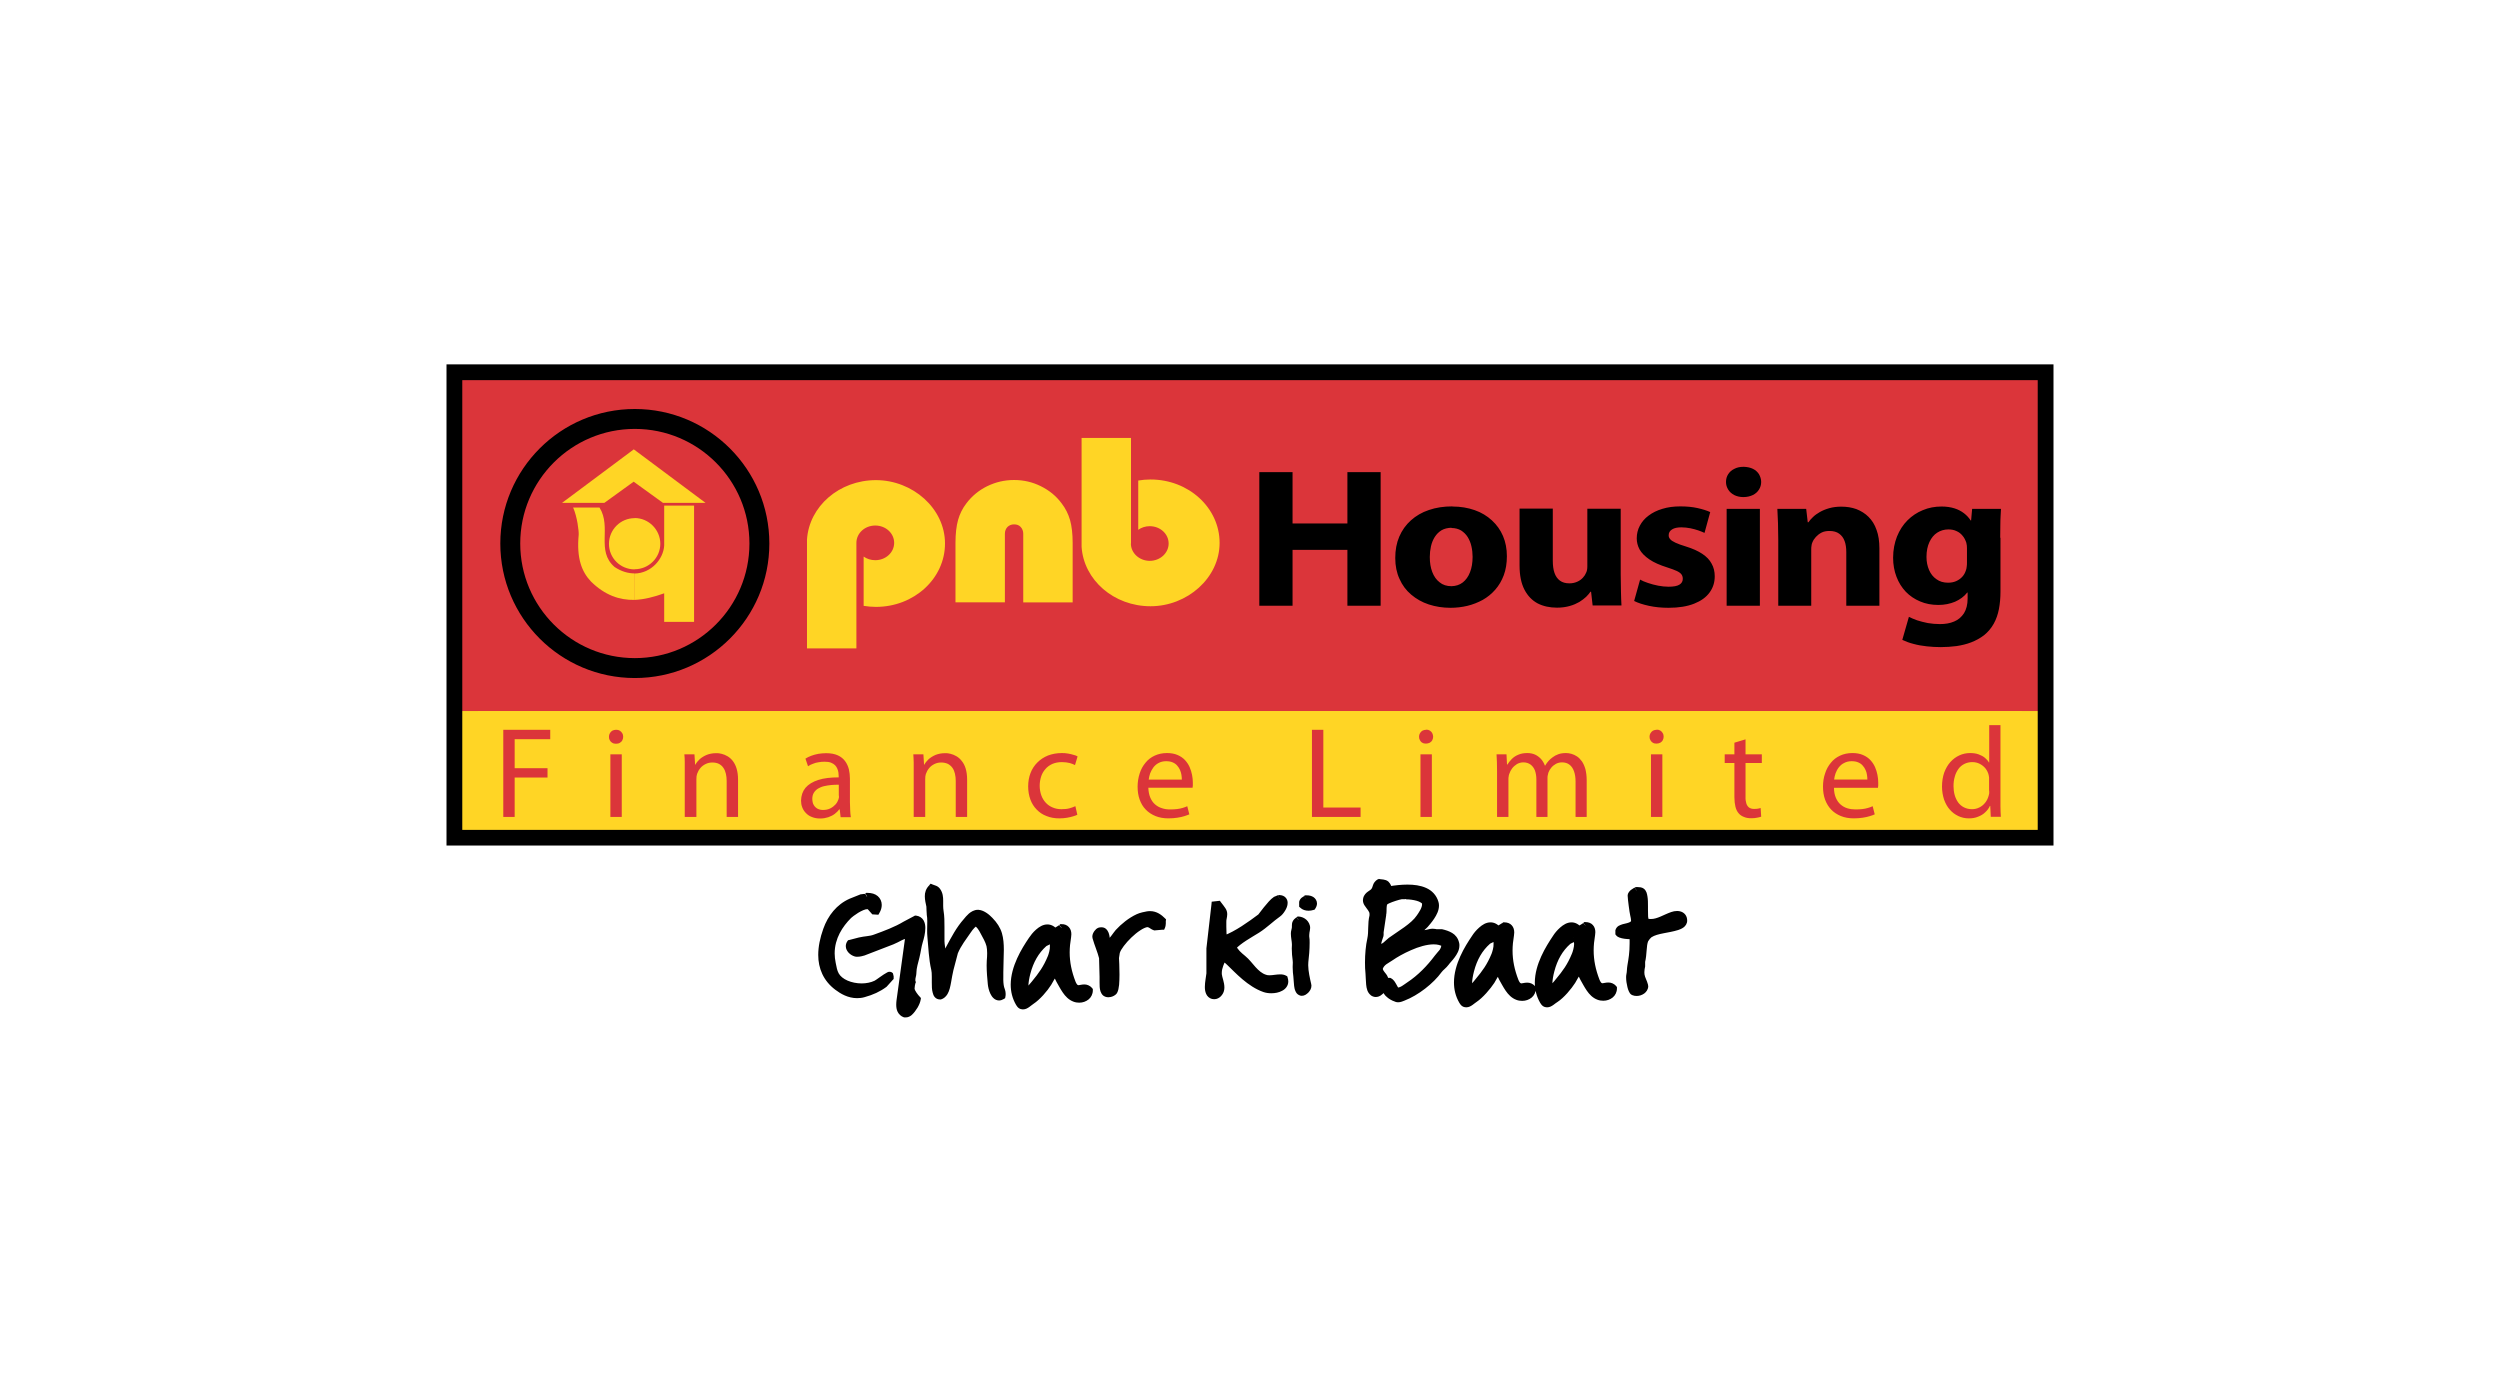 <?xml version="1.0" encoding="UTF-8"?><svg id="Layer_1" xmlns="http://www.w3.org/2000/svg" xmlns:xlink="http://www.w3.org/1999/xlink" viewBox="0 0 193.28 106.83"><defs><style>.cls-1,.cls-2{fill:#ffd525;}.cls-1,.cls-3{fill-rule:evenodd;}.cls-4{fill:none;}.cls-5{fill:#db353a;}</style><clipPath id="clippath"><polyline class="cls-4" points="479.46 159.35 479.46 164.03 483.17 164.03 483.17 159.35 479.46 159.35"/></clipPath><clipPath id="clippath-1"><polyline class="cls-4" points="479.46 163.37 479.46 163.21 479.52 163.06 479.74 163.11 480.03 162.61 480.47 162.4 479.68 159.72 479.74 159.66 479.89 159.57 480.1 159.57 480.61 160.71 481.07 159.82 481.07 159.43 481.31 159.35 481.5 159.35 481.64 159.39 481.79 159.66 481.71 159.95 481.81 160.21 482.14 160.59 481.95 160.85 482.22 161.56 482.55 161.49 482.9 161.87 482.95 162.55 482.78 163.04 482.78 163.11 483.07 163.11 483.19 163.27 483.15 163.41 482.78 163.79 482.37 163.75 482.35 163.99 482.14 164.03 482 163.89 481.81 164.03 481.6 163.99 481.52 163.75 481.44 163.99 481.15 163.99 481 163.79 480.59 163.95 480.36 163.75 480.01 163.75 479.62 163.58 479.46 163.37"/></clipPath></defs><path d="M106.63,68.2c.17,.04,.39,.02,.51,.13,.13,.12,.12,.34,.29,.42,1.26-.21,3.12-.32,3.5,1.02,.18,.62-.55,1.4-.79,1.68-.11,.13-.48,.35-.38,.61l.03,.06c.26,.05,.61-.04,.79-.09,.13-.03,.34,0,.42,.03h.38c.52,.13,.99,.29,1.12,.83,.15,.62-.54,1.19-.76,1.5-.16,.22-.4,.37-.56,.58-.58,.81-1.74,1.73-2.75,2.1-.12,.05-.34,.14-.48,.1-.27-.08-.77-.35-.83-.61,.02-.24,.05-.48,.07-.72h.16c.26,.13,.35,.58,.58,.76,.41-.01,.68-.28,.95-.45,.86-.55,1.61-1.33,2.21-2.13,.24-.33,.57-.5,.57-1.08-1.12-.72-3.37,.5-4.18,1.05-.34,.23-.73,.38-.88,.79-.12,.34,.3,.59,.38,.83,.05,.15-.01,.34,.04,.48-.07,.23-.54,.94-.95,.61-.34-.24-.25-.97-.31-1.49-.08-.76-.04-1.88,.13-2.63,.13-.6,.02-1.2,.16-1.78,.15-.62-.59-.84-.48-1.33,.08-.34,.42-.39,.6-.63,.21-.29,.08-.47,.42-.67h0Zm2.06,1.08c-.11,.05-.21,0-.35,.03-.32,.06-1.15,.32-1.3,.5-.19,.22-.07,.63-.15,.93-.07,.45-.14,.9-.2,1.34v.25c-.09,.3-.28,.64-.15,.98,.47,.03,.69-.34,.98-.56,.71-.52,1.75-1.09,2.23-1.81,.14-.21,.57-.82,.42-1.17-.14-.35-.99-.5-1.49-.5h0Zm-36.67-.68c.18,.07,.33,.09,.44,.23,.33,.44,.13,.99,.22,1.59,.14,.89,0,2.03,.11,2.73,.05,.31,.03,.67,.22,.83,.11-.22,.23-.45,.35-.67,.41-.78,.79-1.52,1.36-2.15,.19-.21,.5-.64,.9-.61,.35,.02,.69,.34,.91,.56,.33,.33,.55,.68,.67,1.06,.24,.77,.11,1.69,.11,2.94,0,.43-.02,.88,.07,1.21,.06,.22,.15,.36,.09,.63-.53,.34-.8-.5-.83-.93-.04-.5-.12-1.28-.07-1.77,.03-.41,.05-.9-.03-1.21-.1-.39-.3-.7-.47-1.02-.16-.3-.41-.71-.61-.69-.17-.02-.43,.31-.61,.56-.36,.53-.77,1.03-1.04,1.67-.12,.44-.23,.89-.35,1.33-.22,.8-.19,1.9-.78,2.06-.58,.04-.27-1.51-.42-2.08-.19-.81-.21-1.71-.29-2.51-.07-.7,.05-1.22-.06-1.75-.01-.19-.02-.39-.03-.58-.13-.6-.24-1.05,.13-1.43h0Zm54.47,.28c.14,0,.31,0,.37,.06,.41,.26,.07,2.01,.34,2.36,.76,.22,1.41-.29,2.04-.5,.36-.12,.76-.09,.86,.25,.12,.4-.25,.55-.48,.63-.71,.23-1.55,.23-2.13,.58-.11,.07-.3,.3-.35,.42-.19,.47-.11,1.12-.26,1.69v.32c-.04,.2-.09,.46-.04,.72,.06,.3,.21,.54,.28,.8,.09,.36-.46,.67-.86,.5-.19-.1-.35-1.01-.28-1.3,.06-.25,.05-.47,.09-.72,.09-.52,.18-1.01,.18-1.74,0-.2,.02-.44-.03-.6-.28,.03-.94,0-1.08-.19v-.16c.08-.39,1.02-.23,1.18-.69,.06-.15,0-.39-.04-.57-.05-.2-.21-1.43-.19-1.49,.08-.2,.25-.27,.42-.39h0Zm-27.56,.58c.72,.07,.2,.95-.1,1.17-.55,.39-1.03,.88-1.6,1.24-.65,.41-1.39,.8-1.91,1.34,.2,.4,.46,.62,.8,.91,.56,.47,.92,1.26,1.69,1.5,.49,.16,1.16-.14,1.5,.05,.26,.76-.9,.98-1.52,.77-1.61-.55-2.89-2.49-3.26-2.39-.13,.36-.39,.81-.32,1.3,.05,.37,.28,.83,.17,1.21-.05,.2-.29,.49-.6,.41-.57-.15-.28-1.18-.23-1.69v-1.92c.13-1.13,.26-2.27,.39-3.4l.26-.03c.42,.56,.48,.55,.38,1.08-.05,.23-.05,1.43,.04,1.59h.06c.99-.36,2-1.09,2.8-1.69,.05-.04,.77-1.08,1.15-1.33,.09-.04,.19-.08,.28-.12h0Zm2.05,.03c.42-.02,.74,.24,.49,.61-.29,.1-.59,.04-.76-.12l-.02-.2c.04-.16,.17-.21,.28-.29h0Zm-.59,1.62c.33,.03,.7,.32,.61,.73-.03,.14-.07,.36-.04,.58,.06,.43,0,1.4-.07,1.9-.07,.55,.11,1.31,.22,1.78,.07,.31-.36,.68-.56,.57-.29-.11-.26-.86-.31-1.26-.02-.14-.05-.49-.04-.72,0-.17,.03-.34,0-.51-.05-.3-.09-.85-.06-1.09,.04-.35-.13-.84-.04-1.15,.14-.48-.1-.53,.29-.83h0Zm-11.69-.37c.48-.09,.89,.2,1.12,.45-.02,.12,0,.33-.04,.44-.18,.01-.37,.03-.56,.04-.19-.06-.35-.29-.63-.25-.73,.11-2.12,1.5-2.32,2.18-.03,.16-.05,.31-.07,.47,0,.38,.13,2.18-.12,2.58-.05,.09-.21,.17-.32,.19-.7,.15-.51-.77-.56-1.3-.01-.49-.03-.98-.04-1.47-.14-.55-.38-1.06-.51-1.56-.05-.2,.17-.47,.29-.51,.1-.03,.23-.03,.31,.03,.12,.1,.18,.29,.2,.48,.02,.13-.03,.26,.05,.35l.19,.04c.16-.02,.57-.66,.7-.8,.4-.44,.97-.9,1.53-1.15,.19-.09,.58-.17,.77-.21h0Zm-17.87,.3c.72,.1,.46,1.14,.29,1.72-.12,.39-.16,.8-.26,1.21-.09,.34-.24,.86-.23,1.23,0,.2-.16,.5-.06,.73-.04,.13-.1,.4-.07,.56,.03,.24,.32,.58,.47,.74-.06,.37-.56,1.24-.95,1.15-.52-.21-.44-.79-.35-1.37,.22-1.58,.43-3.15,.65-4.73v-.02c-.5,0-.88,.32-1.3,.48-.75,.29-1.49,.57-2.23,.86-.17,.05-.46,.13-.63,.07-.3-.1-.64-.43-.41-.76,.24-.06,.49-.13,.73-.19,.42-.1,.78-.09,1.18-.23,.8-.29,1.64-.61,2.34-1.02,.28-.15,.55-.29,.83-.44h0Zm-3.81-1.68c.77-.02,1.06,.55,.72,1.14h-.19c-.11-.13-.21-.26-.32-.38-.43-.24-1.45,.53-1.64,.72-.83,.82-1.61,2.08-1.27,3.71,.07,.33,.1,.6,.26,.89,.47,.84,2.08,1.19,3.14,.67,.16-.08,.98-.73,1.05-.66,.03,.06,.02,.1,.02,.19-.15,.17-.3,.33-.45,.5-.47,.34-.97,.57-1.59,.74-.84,.23-1.54-.15-2.03-.53-1.38-1.04-1.46-2.63-.83-4.41,.34-.97,.98-1.77,1.9-2.17,.28-.11,.57-.22,.85-.34,.14-.04,.28,0,.39-.07h0Zm15.02,2.39c.38,0,.54,.29,.47,.7-.24,1.3-.1,2.38,.35,3.58,.35,.92,.86,.05,1.33,.57,0,.53-.58,.84-1.14,.63-.58-.22-.87-.92-1.17-1.42-.09-.16-.17-.48-.35-.54-.21,.2-.34,.51-.5,.76-.27,.44-.86,1.11-1.29,1.39-.28,.19-.69,.65-.96,.18-1-1.72,.21-3.77,.98-4.91,.32-.48,1.13-1.41,1.77-.61h.05c.12-.14,.32-.2,.47-.32h0Zm-.91,.95c-.12,.11-.3,.14-.42,.25-.63,.56-1.06,1.32-1.31,2.25-.15,.57-.24,1.15-.08,1.44,.27-.07,.51-.4,.67-.6,.55-.66,.93-1.17,1.28-2.04,.1-.24,.34-1.03,.04-1.24l-.19-.06h0Zm35.18-1.14c.37,0,.54,.29,.47,.7-.24,1.3-.1,2.38,.35,3.58,.35,.92,.86,.05,1.33,.57,0,.53-.58,.84-1.14,.63-.58-.22-.87-.92-1.17-1.42-.09-.16-.17-.48-.35-.54-.22,.2-.34,.51-.5,.76-.27,.44-.86,1.11-1.29,1.39-.28,.18-.69,.64-.96,.17-1-1.72,.21-3.77,.98-4.91,.32-.47,1.13-1.41,1.77-.61h.04c.13-.14,.32-.2,.47-.32h0Zm-.9,.95c-.12,.11-.31,.14-.43,.25-.63,.56-1.06,1.32-1.31,2.25-.15,.57-.23,1.15-.08,1.44,.27-.07,.51-.4,.67-.6,.55-.66,.93-1.17,1.28-2.04,.1-.24,.34-1.04,.04-1.24l-.19-.06h0Zm7.15-.95c.38,0,.54,.29,.47,.7-.24,1.3-.1,2.38,.35,3.58,.35,.92,.86,.05,1.33,.57,0,.53-.58,.84-1.14,.63-.58-.22-.87-.92-1.17-1.42-.1-.16-.17-.48-.35-.54-.21,.2-.34,.51-.5,.76-.27,.44-.86,1.11-1.28,1.39-.28,.18-.69,.64-.96,.17-1-1.72,.21-3.77,.98-4.91,.32-.47,1.13-1.41,1.76-.61h.05c.13-.14,.32-.2,.47-.32h0Zm-.91,.95c-.12,.11-.31,.14-.42,.25-.63,.56-1.07,1.32-1.31,2.25-.15,.57-.23,1.15-.08,1.44,.27-.07,.51-.4,.67-.6,.55-.66,.92-1.17,1.29-2.04,.1-.24,.34-1.04,.04-1.24l-.19-.06h0Z"/><path d="M106.63,68.2l-.05,.26c.12,.02,.21,.03,.29,.04,.07,.01,.1,.03,.1,.03h.01s-.01,0-.01,0c0,0,.03,.04,.06,.13,.04,.09,.11,.24,.29,.33l.08,.04h.09c.4-.08,.87-.14,1.32-.14,.46,0,.9,.06,1.23,.21,.33,.15,.55,.37,.66,.74l.02,.13c0,.2-.12,.47-.28,.71-.17,.25-.36,.46-.47,.59,0,.01-.12,.1-.22,.2-.1,.1-.24,.25-.24,.49l.04,.2h0s.03,.07,.03,.07l.06,.12,.13,.03c.08,.02,.15,.02,.23,.02,.28,0,.54-.08,.68-.11h0s0,0,0,0h.05c.07,0,.2,.02,.23,.03h.04s.04,0,.04,0h.38v-.27l-.07,.26c.26,.06,.48,.13,.63,.23,.15,.1,.24,.2,.3,.4v.12c.02,.18-.09,.39-.25,.6-.16,.21-.34,.39-.47,.57l.22,.16-.22-.16c-.12,.17-.35,.31-.55,.58h0c-.54,.76-1.69,1.66-2.62,2.01-.11,.04-.27,.1-.31,.1h0v.03s0-.03,0-.03h0s0,.03,0,.03v-.03h0c-.1-.03-.28-.11-.42-.2l-.17-.14-.06-.08-.26,.07,.27,.03c.02-.24,.05-.48,.07-.72l-.27-.03v.27h.16v-.27l-.12,.24s.11,.1,.19,.25c.08,.14,.17,.33,.35,.48l.07,.06h.1c.54-.02,.86-.36,1.09-.5,.89-.57,1.67-1.38,2.28-2.2v-.02s0,.02,0,.02c.1-.13,.24-.26,.38-.45,.14-.19,.25-.45,.24-.79h0s-.24,0-.24,0l.23,.02v-.02s-.23,0-.23,0l.23,.02,.02-.16-.14-.09c-.3-.19-.65-.26-1.01-.26-.65,0-1.34,.23-1.96,.5-.62,.27-1.17,.6-1.5,.82-.15,.1-.34,.2-.52,.33-.18,.13-.37,.32-.46,.59h0s-.04,.21-.04,.21c0,.25,.14,.42,.23,.55,.1,.12,.19,.23,.19,.25h0s0,.08,0,.08v.15c0,.07,0,.16,.04,.26l.25-.1-.26-.08s-.1,.21-.21,.33c-.11,.13-.23,.2-.26,.19l-.06-.02h0s0,0,0,0c-.05-.02-.13-.19-.15-.45-.03-.25-.02-.56-.05-.85h0c-.02-.24-.04-.52-.04-.81,0-.6,.06-1.26,.17-1.73h0c.14-.67,.03-1.28,.16-1.78,.02-.08,.03-.15,.03-.22,0-.34-.19-.57-.31-.73-.07-.08-.12-.15-.15-.21l-.04-.13v-.04s0-.02,0-.02v.02c.02-.08,.05-.12,.15-.19,.1-.07,.26-.15,.4-.33h0c.14-.19,.17-.36,.2-.44,.03-.08,.02-.08,.15-.16l-.14-.23-.05,.26,.05-.26-.14-.23c-.21,.12-.33,.31-.37,.45-.05,.14-.05,.19-.12,.29h0c-.04,.06-.14,.12-.27,.21-.13,.09-.31,.25-.37,.51h0s-.02,.15-.02,.15c0,.16,.05,.29,.12,.4,.1,.16,.21,.28,.28,.39,.08,.11,.11,.19,.11,.29v.1c-.16,.65-.05,1.26-.17,1.79h0c-.12,.53-.18,1.22-.18,1.85,0,.31,.01,.6,.04,.86h0c.02,.23,.02,.55,.05,.85,.03,.29,.09,.62,.37,.83l.15-.22-.17,.21c.11,.09,.26,.14,.39,.14,.31,0,.51-.2,.67-.37,.16-.18,.26-.36,.31-.51l.03-.09-.03-.09v-.07s0-.15,0-.15c0-.07,0-.16-.04-.25v-.02s0,.02,0,.02c-.07-.19-.19-.3-.27-.41-.09-.11-.12-.19-.12-.22v-.03s0,0,0,0c.05-.14,.14-.24,.27-.34,.14-.1,.31-.19,.5-.32,.3-.21,.83-.52,1.41-.77,.58-.26,1.23-.45,1.75-.45,.29,0,.53,.06,.72,.18l.15-.23-.27-.03v.03s0,0,0,0c0,.24-.06,.35-.14,.48-.09,.12-.23,.25-.37,.44v.02s0-.02,0-.02c-.58,.78-1.32,1.54-2.13,2.07-.3,.2-.52,.41-.81,.41v.27s.17-.21,.17-.21c-.05-.03-.13-.16-.21-.32-.09-.15-.18-.35-.41-.47l-.06-.03h-.47l-.02,.24c-.02,.24-.05,.48-.07,.72v.05s0,.05,0,.05c.08,.26,.27,.4,.45,.54,.19,.13,.4,.22,.56,.27h0l.15,.02c.23,0,.41-.1,.5-.13,1.07-.41,2.24-1.33,2.87-2.2l.03-.04-.03,.04c.11-.16,.35-.31,.55-.58h0c.07-.11,.28-.31,.46-.56,.18-.25,.37-.55,.37-.92,0-.08,0-.16-.03-.24-.08-.34-.29-.59-.53-.73-.25-.15-.52-.23-.78-.29h-.03s-.03,0-.03,0h-.38v.27l.07-.26c-.09-.02-.22-.05-.38-.05l-.19,.02,.07,.26-.07-.26c-.15,.04-.38,.1-.55,.1h-.12s-.05,.25-.05,.25l.24-.12-.03-.06-.24,.12,.25-.1h-.02s.02,0,.02,0h0s-.02,0-.02,0h.02s.11-.14,.11-.14c.07-.07,.14-.12,.22-.21,.1-.12,.31-.35,.5-.64,.19-.29,.37-.63,.37-1.01,0-.09-.01-.18-.04-.28-.15-.53-.52-.89-.95-1.08-.44-.2-.95-.26-1.45-.26-.49,0-.98,.06-1.4,.13l.04,.27,.12-.24h0s0,0,0,0h0s0,0,0,0v-.02s-.06-.2-.23-.37h0c-.13-.11-.27-.14-.38-.16-.11-.02-.2-.02-.26-.03l-.1-.02-.09,.05,.14,.23h0Zm2.06,1.08l-.12-.24h0s0,0,0,0h0s0,.01,0,.01h0s-.02-.01-.02-.01h-.13s-.13,0-.13,0h0c-.18,.04-.47,.12-.75,.22-.14,.05-.27,.1-.39,.16-.12,.06-.21,.11-.31,.21h0s0,0,0,0c-.17,.2-.17,.42-.18,.6,0,.18,0,.35-.02,.44h0s0,.02,0,.02c-.07,.45-.14,.9-.2,1.34v.02s0,.02,0,.02v.25h.27l-.26-.08c-.05,.19-.2,.47-.2,.81,0,.11,.02,.23,.06,.34l.06,.16h.17s.06,.01,.06,.01c.29,0,.53-.13,.69-.26,.17-.13,.29-.27,.4-.35,.68-.51,1.75-1.07,2.3-1.88,.06-.09,.18-.26,.29-.46,.11-.2,.21-.44,.21-.69,0-.09-.01-.18-.05-.27-.07-.16-.19-.27-.33-.35-.4-.23-.96-.31-1.38-.31h-.1s-.05,.03-.05,.03l.12,.24v.27s.03,0,.03,0c.22,0,.54,.04,.79,.11,.13,.04,.24,.08,.31,.13,.08,.04,.11,.09,.11,.09v.06c.01,.09-.05,.28-.14,.44-.09,.17-.2,.32-.26,.41-.42,.64-1.44,1.21-2.17,1.74-.17,.13-.29,.27-.41,.36-.12,.09-.21,.14-.36,.14h-.03s-.01,.27-.01,.27l.25-.1-.03-.15c0-.17,.1-.4,.18-.66v-.04s.01-.04,.01-.04v-.25h-.27l.27,.04c.07-.45,.14-.89,.2-1.34l-.27-.04,.26,.06c.05-.21,.03-.4,.04-.56,0-.16,.03-.25,.05-.27h0s-.05-.04-.05-.04l.04,.04h0s-.05-.04-.05-.04l.04,.04s.07-.05,.16-.09c.28-.13,.79-.29,.98-.32l-.05-.26,.05,.26h.04s.13,0,.13,0c.06,0,.16,0,.25-.05l-.12-.24v.27s0-.27,0-.27h0Zm-36.67-.68l-.1,.25c.11,.04,.19,.07,.24,.09l.08,.06h.01s0,0,0,0c.12,.16,.14,.34,.14,.62,0,.12,0,.24,0,.38,0,.15,0,.31,.03,.48h0c.06,.35,.07,.77,.07,1.18,0,.2,0,.4,0,.59,0,.35,0,.67,.05,.96h0c.02,.13,.03,.3,.06,.47,.03,.17,.08,.37,.26,.52l.26,.22,.15-.3c.11-.22,.23-.45,.35-.67h0c.41-.79,.79-1.5,1.32-2.09,.1-.11,.22-.26,.34-.36,.12-.11,.24-.17,.33-.16h.02c.1,0,.23,.06,.37,.16,.13,.09,.26,.22,.37,.32,.31,.31,.5,.61,.6,.94h0c.1,.33,.13,.7,.13,1.14,0,.49-.04,1.06-.04,1.73,0,.12,0,.23,0,.35,0,.32,0,.64,.08,.93h0c.06,.2,.1,.3,.1,.39v.11s.25,.06,.25,.06l-.15-.23-.09,.04-.06-.03c-.05-.05-.13-.17-.18-.32-.05-.14-.08-.3-.09-.42h0c-.03-.4-.09-.96-.08-1.4,0-.12,0-.23,.01-.32h0c.02-.2,.03-.42,.03-.63,0-.24-.01-.47-.07-.67h0c-.11-.44-.33-.77-.49-1.08h0c-.08-.16-.19-.34-.31-.5-.06-.08-.13-.15-.2-.21-.08-.06-.18-.12-.32-.12h-.05s.03,.27,.03,.27l.02-.27h-.04c-.13,0-.21,.05-.29,.1-.22,.15-.39,.38-.53,.58h0c-.36,.52-.77,1.04-1.06,1.72v.02s-.01,.02-.01,.02c-.12,.44-.23,.89-.35,1.33l.26,.07-.26-.07c-.12,.43-.17,.91-.26,1.28-.04,.18-.1,.34-.16,.44-.06,.1-.11,.14-.18,.16l.07,.26-.02-.27h0v0s0,0,0,0v0s0,.02,0,.02h.01s0-.02,0-.02v.02s0-.01,0-.01c0,0-.06-.1-.07-.24-.02-.15-.03-.34-.03-.54,0-.14,0-.29,0-.44,0-.24,0-.46-.05-.66l-.26,.07,.26-.06c-.18-.77-.21-1.66-.29-2.47h0c-.02-.17-.02-.32-.02-.47,0-.24,.01-.47,.01-.7,0-.2-.01-.4-.05-.62l-.26,.06,.27-.02c-.01-.19-.02-.39-.03-.58v-.02s0-.02,0-.02c-.07-.29-.12-.54-.12-.72,0-.19,.04-.31,.18-.46l-.19-.19-.1,.25,.1-.25-.19-.19c-.24,.24-.34,.55-.33,.84,0,.28,.07,.55,.13,.84l.26-.06h-.27c0,.21,.02,.4,.03,.6v.02s0,.02,0,.02c.03,.16,.04,.32,.04,.5,0,.21-.01,.44-.01,.7,0,.16,0,.34,.02,.52v.02s0-.02,0-.02c.08,.79,.1,1.7,.3,2.55h0c.03,.1,.04,.31,.04,.53,0,.14,0,.29,0,.44,0,.28,0,.55,.07,.79,.03,.12,.07,.24,.16,.34,.09,.11,.24,.18,.39,.18h.03s.03,0,.03,0h.03c.23-.07,.39-.23,.5-.41,.16-.27,.22-.59,.28-.91,.06-.33,.11-.66,.18-.94h0c.12-.45,.23-.89,.35-1.33l-.26-.07,.25,.1c.25-.6,.64-1.09,1.01-1.63h0c.08-.12,.18-.25,.27-.34l.11-.1h.02s-.03-.09-.03-.09v.08h.03s-.03-.08-.03-.08v.08s0,0,0,0v0s.02,0,.02,0h.03s-.02-.14-.02-.14v.14h.02s-.02-.14-.02-.14v.06l-.03,.08h.03s0-.08,0-.08l-.03,.08s.09,.07,.17,.18c.08,.11,.16,.25,.22,.37h0c.18,.34,.36,.63,.45,.97h0c.03,.13,.05,.33,.05,.54,0,.19-.01,.4-.03,.59h0c-.01,.11-.01,.24-.01,.36,0,.48,.05,1.05,.09,1.45h0c.02,.21,.08,.49,.2,.74,.06,.12,.13,.24,.24,.34,.1,.1,.26,.18,.43,.18,.13,0,.26-.05,.38-.12l.09-.06,.02-.11c.02-.08,.02-.15,.02-.22,0-.24-.08-.39-.12-.53h0c-.05-.19-.07-.48-.06-.79,0-.12,0-.23,0-.35,0-.65,.04-1.21,.04-1.73,0-.46-.03-.89-.15-1.3v-.04s0,.04,0,.04c-.13-.43-.38-.81-.73-1.17-.11-.11-.26-.26-.44-.38-.18-.12-.39-.23-.64-.25h-.05c-.29,0-.52,.15-.69,.29-.17,.15-.3,.31-.38,.41-.59,.66-.98,1.42-1.4,2.2h0c-.12,.22-.23,.45-.35,.68l.24,.12,.17-.21s-.05-.07-.07-.2c-.02-.13-.03-.29-.06-.47h0c-.04-.23-.05-.54-.04-.88,0-.19,0-.39,0-.59,0-.42,0-.86-.07-1.27h0c-.02-.13-.03-.26-.03-.39,0-.12,0-.25,0-.38,0-.29-.02-.63-.25-.94h0c-.09-.12-.2-.19-.3-.23-.1-.04-.18-.06-.25-.09l-.17-.07-.12,.13,.19,.19h0Zm54.47,.28v.27s.06,0,.06,0h.14s.03,.01,.03,.01l.04-.12-.08,.09,.04,.03,.04-.12-.08,.09,.02,.02h.02s.02-.02,.02-.02l-.02,.03h0s.02-.03,.02-.03l-.02,.03,.03,.07c.06,.16,.07,.51,.07,.87,0,.1,0,.2,0,.3,0,.2,0,.4,.02,.57,.02,.18,.04,.33,.15,.49l.05,.07,.09,.03c.16,.05,.31,.07,.46,.07,.72,0,1.27-.42,1.74-.56h.01s-.01,0-.01,0c.1-.03,.2-.05,.28-.05s.14,.02,.18,.04l.06,.08,.26-.08-.26,.07v.07s-.06,.11-.06,.11c-.06,.04-.16,.09-.25,.11-.65,.22-1.51,.2-2.19,.61h0c-.11,.07-.18,.15-.26,.25-.08,.1-.15,.19-.19,.3h0c-.22,.58-.13,1.23-.27,1.73v.03s0,.03,0,.03v.32h.27l-.26-.06c-.03,.15-.07,.34-.07,.55,0,.09,0,.18,.02,.27v.02s0-.02,0-.02c.07,.36,.24,.62,.28,.82h0s0,.01,0,.01l-.09,.11c-.07,.05-.18,.09-.27,.09l-.14-.03-.11,.25,.13-.24-.06,.12,.09-.1-.03-.02-.06,.12,.09-.1-.04,.04,.04-.03h0s-.04,.03-.04,.03l.04-.03s-.08-.17-.12-.35c-.04-.19-.07-.4-.07-.55v-.12s0,0,0,0c.07-.29,.05-.52,.09-.74h0c.09-.52,.18-1.03,.18-1.78,0-.08,0-.17,0-.27,0-.13,0-.27-.04-.41l-.06-.21-.22,.02s-.12,0-.2,0c-.14,0-.32-.01-.45-.04l-.16-.05-.03-.02h0s-.05,.05-.05,.05l.06-.04h0s-.05,.04-.05,.04l.06-.04-.21,.16,.27-.02v-.16s-.28,.02-.28,.02l.26,.06h-.02s.02,0,.02,0h0s-.02-.01-.02-.01h.02s0,.01,0,.01h0s0,0,0,0h0s.06-.04,.15-.07c.13-.04,.33-.08,.52-.14,.1-.04,.2-.08,.29-.15,.09-.07,.18-.17,.23-.3h0c.03-.09,.04-.17,.04-.24,0-.19-.05-.35-.07-.47h0c-.02-.07-.07-.4-.11-.71-.04-.31-.08-.65-.08-.7h0s0,0,0,0h0s-.24-.01-.24-.01l.22,.1,.02-.08-.24-.02,.22,.1h0s0-.02,0-.02l.09-.11c.05-.04,.13-.09,.23-.16l-.15-.22v.27s0-.27,0-.27l-.15-.22c-.07,.05-.16,.1-.26,.17-.1,.07-.2,.19-.26,.34l.25,.1-.24-.11-.02,.1v.04c0,.14,.04,.44,.08,.77,.04,.32,.09,.64,.12,.76,.03,.13,.06,.27,.06,.36v.06s0,0,0,0c-.01,.03-.03,.05-.11,.09-.12,.06-.32,.1-.53,.15-.1,.03-.21,.07-.32,.13-.1,.06-.21,.18-.25,.34v.04s0,.2,0,.2v.08s.05,.06,.05,.06c.07,.1,.16,.14,.25,.18,.26,.1,.56,.12,.82,.13,.09,0,.18,0,.25-.01l-.03-.27-.26,.08s.02,.14,.02,.26c0,.08,0,.18,0,.27,0,.71-.08,1.17-.17,1.69h0c-.05,.29-.03,.5-.08,.7h0c-.02,.08-.02,.16-.02,.25,0,.22,.04,.49,.1,.73,.03,.12,.06,.23,.11,.33,.05,.1,.09,.2,.23,.28h.01s.01,.01,.01,.01c.12,.05,.23,.07,.35,.07,.22,0,.42-.07,.59-.19,.16-.12,.3-.31,.31-.55l-.02-.14h0c-.08-.32-.24-.56-.27-.79h0s-.01-.17-.01-.17c0-.15,.03-.3,.06-.44v-.03s0-.03,0-.03v-.32h-.27l.26,.07c.16-.64,.09-1.29,.25-1.66l-.25-.1,.25,.11,.12-.17,.13-.13h0c.48-.31,1.31-.32,2.07-.56,.11-.04,.26-.09,.41-.2,.14-.1,.29-.3,.28-.54,0-.07-.01-.14-.03-.22h0c-.05-.18-.17-.32-.31-.4-.14-.08-.29-.11-.44-.11-.15,0-.31,.03-.45,.08h0c-.58,.2-1.09,.55-1.58,.54-.1,0-.2-.01-.31-.04l-.07,.26,.22-.16h0s0,0,0,0h0s0,0,0,0c-.01-.01-.04-.11-.05-.25-.01-.14-.01-.31-.01-.49,0-.1,0-.2,0-.3,0-.26,0-.53-.04-.76-.02-.12-.04-.23-.08-.33-.04-.1-.11-.21-.22-.29l-.15,.23,.18-.2c-.11-.09-.18-.1-.26-.12-.08-.01-.15-.02-.23-.02h-.07s-.08,0-.08,0l-.07,.05,.15,.22h0Zm-27.56,.58l-.03,.27c.09,0,.11,.03,.11,.03v.04c0,.07-.04,.21-.12,.34-.07,.13-.18,.24-.23,.28-.57,.41-1.05,.89-1.59,1.23-.63,.4-1.4,.8-1.96,1.38l-.13,.14,.08,.17c.22,.45,.54,.71,.87,.99,.25,.2,.47,.51,.74,.81,.27,.3,.59,.6,1.04,.75,.15,.05,.29,.06,.43,.06,.32,0,.63-.07,.83-.07,.1,0,.16,.02,.19,.03l.13-.23-.25,.09,.02,.12c0,.1-.04,.16-.19,.25-.14,.08-.37,.12-.59,.12-.16,0-.31-.02-.42-.06-.72-.24-1.41-.82-1.96-1.34-.28-.26-.52-.51-.72-.7-.1-.1-.2-.18-.29-.24-.1-.06-.19-.12-.34-.13h-.09s-.14,.05-.14,.05l-.05,.13c-.1,.29-.34,.71-.35,1.23v.2s.01,0,.01,0c.05,.36,.2,.71,.2,.96l-.02,.15-.1,.15-.14,.07h-.04s0,0,0,0l-.1-.09c-.03-.06-.05-.18-.05-.32,0-.31,.08-.71,.11-1h0v-1.94h-.27l.27,.03c.13-1.13,.26-2.27,.39-3.4l-.27-.03,.03,.27,.26-.03-.03-.27-.22,.16c.16,.21,.26,.34,.31,.42,.05,.09,.05,.09,.06,.16,0,.05-.01,.14-.04,.28h0c-.02,.08-.02,.17-.03,.29,0,.12,0,.26,0,.41,0,.21,0,.42,.02,.6,0,.09,.01,.17,.03,.25,.01,.08,.02,.13,.07,.22l.06,.1,.26,.06,.08-.03c1.04-.4,2.06-1.14,2.86-1.75l-.16-.21,.16,.22,.06-.06c.08-.09,.26-.35,.48-.63,.21-.27,.48-.56,.59-.63l-.15-.23,.11,.25c.09-.04,.18-.08,.28-.12l-.1-.25-.03,.27,.03-.27-.1-.25c-.1,.04-.19,.08-.28,.12h-.02s-.02,.02-.02,.02c-.26,.17-.52,.5-.77,.8-.12,.15-.23,.29-.31,.4l-.1,.13-.02,.03h0s.16,.15,.16,.15l-.13-.18-.03,.03,.16,.15-.13-.18h0s0,0,0,0c-.8,.6-1.79,1.31-2.73,1.67l.1,.25,.06-.26h-.06s-.06,.25-.06,.25l.23-.13-.11,.06,.12-.04v-.02s-.12,.06-.12,.06l.12-.04v-.02c-.03-.12-.05-.49-.05-.81,0-.14,0-.28,0-.38,0-.11,.01-.2,.02-.21h0c.03-.15,.05-.27,.05-.39,0-.16-.05-.32-.14-.45-.08-.13-.19-.26-.34-.46l-.09-.12-.63,.07-.02,.21c-.13,1.13-.26,2.27-.39,3.4v.02s0,.02,0,.02v1.92h.27l-.27-.03c-.02,.24-.12,.66-.12,1.05,0,.18,.02,.36,.1,.54,.07,.17,.24,.34,.45,.39h0s0,0,0,0l.17,.02c.22,0,.39-.1,.51-.22,.12-.12,.2-.26,.24-.4,.03-.1,.04-.19,.04-.29,0-.41-.18-.79-.2-1.03h0s0-.12,0-.12c0-.34,.19-.7,.32-1.05l-.25-.09,.07,.26-.04-.16v.16h.04s-.04-.16-.04-.16v.06l-.03,.1h.03s0-.1,0-.1l-.03,.1v-.02s0,.02,0,.02h0s0-.02,0-.02v.02s.18,.12,.37,.31c.59,.56,1.57,1.66,2.79,2.08,.18,.06,.38,.09,.59,.09,.29,0,.59-.05,.84-.19,.25-.12,.48-.38,.48-.72,0-.1-.02-.2-.05-.3l-.03-.1-.09-.05c-.15-.08-.3-.1-.45-.1-.29,0-.59,.07-.83,.07-.1,0-.2-.01-.27-.04-.32-.1-.56-.32-.81-.59-.25-.27-.48-.6-.8-.86-.34-.28-.56-.47-.73-.82l-.24,.12,.19,.19c.47-.5,1.2-.89,1.86-1.3,.61-.39,1.09-.88,1.62-1.25,.14-.1,.27-.26,.38-.44,.11-.18,.2-.38,.2-.61,0-.13-.04-.29-.16-.41-.11-.12-.27-.18-.45-.19h-.07s-.06,.02-.06,.02l.1,.25h0Zm2.05,.03v.27s.05,0,.05,0c.1,0,.19,.03,.23,.05l.03,.04-.04,.1,.23,.15-.08-.26-.21,.04c-.13,0-.23-.04-.28-.09l-.19,.19,.27-.02-.02-.2-.27,.02,.26,.06,.02-.03s.08-.05,.16-.11l-.16-.21v.27s0-.27,0-.27l-.16-.21s-.1,.06-.18,.12c-.08,.06-.17,.18-.2,.32v.04s0,.24,0,.24v.1s.08,.07,.08,.07c.17,.17,.41,.24,.65,.24,.12,0,.25-.02,.38-.06l.09-.03,.05-.08c.08-.12,.13-.26,.13-.39,0-.21-.12-.39-.27-.49-.15-.1-.33-.14-.52-.14h-.06s-.08,0-.08,0l-.07,.05,.16,.21h0Zm-.59,1.62l-.02,.27c.09,0,.2,.05,.27,.12,.07,.07,.11,.14,.11,.22v.07c-.03,.11-.07,.28-.07,.48v.2s.02,.03,.02,.03v-.03c0,.1,.02,.25,.02,.42,0,.45-.05,1.06-.09,1.41-.01,.1-.02,.2-.02,.31,0,.56,.15,1.17,.24,1.57h0s0,.01,0,.01l-.09,.17-.09,.07h-.03v.02h0s0,0,0,0h0s0,.11,0,.11l.06-.09-.06-.02v.11l.06-.09h-.02s-.02-.02-.02-.02l-.02,.05,.03-.05h-.01s-.02,.05-.02,.05l.03-.05h0s0,0,0,0h0s0,0,0,0h0s-.08-.19-.1-.4c-.02-.21-.03-.45-.05-.65h0c-.01-.12-.04-.41-.04-.61v-.06c0-.1,.02-.21,.02-.33,0-.08,0-.16-.02-.24h0s0,0,0,0c-.03-.22-.07-.6-.07-.85,0-.07,0-.14,0-.17v-.02s0,.02,0,.02v-.15c0-.3-.07-.61-.07-.81l.02-.14h0c.05-.18,.06-.32,.06-.43v-.09s0-.06,0-.06c0,0,.03-.05,.13-.12l-.16-.21-.02,.27,.02-.27-.16-.21c-.13,.1-.22,.18-.28,.3-.06,.11-.07,.24-.07,.31v.09c0,.07,0,.15-.04,.27v.02s0-.02,0-.02c-.03,.1-.04,.2-.04,.3,0,.3,.08,.61,.08,.81v.09s0,0,0,0c0,.07-.01,.15-.01,.24,0,.29,.03,.68,.07,.93h0s.01,.16,.01,.16c0,.09,0,.19-.01,.3v.08c0,.25,.03,.55,.05,.68v.03s0-.03,0-.03c.02,.17,.03,.47,.06,.74,.02,.14,.04,.27,.1,.4,.05,.12,.14,.27,.32,.33l.09-.25-.14,.23c.07,.04,.15,.06,.22,.06,.22,0,.37-.12,.51-.25,.13-.14,.24-.31,.24-.54l-.02-.13h0c-.09-.39-.23-.99-.23-1.45,0-.08,0-.16,.01-.24,.05-.38,.1-.99,.1-1.48,0-.19,0-.35-.03-.49h0s0-.12,0-.12c0-.13,.03-.26,.05-.37l.03-.13-.03,.13,.02-.18c0-.26-.13-.48-.29-.63-.17-.15-.37-.23-.58-.25h-.1s-.08,.05-.08,.05l.16,.21h0Zm-11.69-.37l.05,.26h.13c.29-.02,.57,.18,.76,.37l.19-.19-.27-.04c-.01,.09,0,.18-.01,.25v.09s-.01,.02-.01,.02h0s.05,.02,.05,.02l-.05-.02h0s.05,.02,.05,.02l-.05-.02,.24,.11-.02-.27c-.19,.01-.37,.03-.55,.04l.02,.27,.09-.25s-.1-.05-.2-.12c-.1-.06-.25-.15-.45-.15h-.1c-.25,.05-.5,.17-.75,.34-.38,.25-.77,.61-1.1,.97-.33,.37-.58,.73-.69,1.06v.02s0,.02,0,.02c-.03,.16-.05,.32-.07,.47v.02s0,.02,0,.02c0,.2,.04,.74,.04,1.29,0,.27,0,.53-.03,.75-.02,.21-.07,.38-.09,.4h0s.04,.03,.04,.03l-.04-.03h0s.04,.03,.04,.03l-.04-.03-.15,.08h-.08s-.05,0-.05,0c0,0-.05-.06-.06-.17-.02-.11-.02-.26-.02-.42v-.12c0-.12,0-.23-.01-.35l-.27,.02h.27c-.01-.5-.03-.99-.04-1.48v-.03s0-.03,0-.03c-.15-.58-.39-1.09-.51-1.57h-.02s.03,0,.03,0h0s-.02,0-.02,0h.03l.06-.12,.06-.06h.02s-.04-.08-.04-.08l.02,.07h.02s-.04-.07-.04-.07l.02,.07-.08-.26,.08,.26h.06s.02,0,.02,0v-.05s-.02,.04-.02,.04h.02s.01-.04,.01-.04l-.03,.04,.17-.21-.17,.21s.09,.15,.11,.31h0s0,.03,0,.03v.13c0,.08,0,.22,.11,.33l.06,.06,.27,.06h.05s.05,0,.05,0c.1-.02,.14-.05,.19-.09,.15-.11,.27-.28,.39-.44,.12-.16,.24-.33,.27-.36h0c.37-.41,.93-.86,1.45-1.09h0c.14-.07,.53-.15,.71-.19l-.05-.26-.05-.26c-.21,.04-.59,.11-.84,.23h0c-.61,.28-1.2,.76-1.62,1.22h0c-.09,.1-.22,.29-.35,.46-.07,.09-.13,.17-.18,.22l-.06,.05h0s0,0,0,0h0s0,0,0,0h0s.07,.14,.07,.14l-.03-.16-.05,.02,.07,.14-.03-.16,.04,.27,.06-.26-.19-.04-.06,.26,.2-.18-.07,.07,.1-.03-.02-.04-.07,.07,.1-.03h-.01s.01,0,.01,0h0s-.01,0-.01,0h.01v-.15s0-.09,0-.09h0c-.03-.22-.08-.47-.3-.66h0c-.11-.09-.24-.11-.34-.11-.08,0-.15,.01-.22,.03h0c-.16,.06-.23,.15-.32,.26-.08,.12-.16,.25-.16,.44l.02,.13c.15,.54,.38,1.04,.51,1.56l.26-.07h-.27c.02,.5,.03,.99,.04,1.48h0s0,.02,0,.02c0,.08,0,.18,0,.3v.12c0,.22,0,.46,.07,.68,.04,.11,.1,.23,.2,.32,.11,.09,.26,.14,.4,.14l.19-.02c.09-.02,.17-.05,.26-.1,.08-.05,.16-.1,.23-.21h0c.1-.18,.13-.38,.16-.63,.02-.24,.03-.52,.03-.8,0-.56-.03-1.12-.04-1.3h-.27s.27,.04,.27,.04c.02-.16,.05-.31,.07-.46l-.26-.04,.26,.08c.06-.24,.45-.76,.89-1.18,.22-.21,.46-.41,.68-.55,.22-.15,.42-.23,.53-.25h.03s.09,.01,.16,.06c.07,.04,.16,.12,.31,.17l.05,.02h.05c.19-.02,.37-.03,.56-.05h.16s.07-.16,.07-.16c.05-.13,.05-.22,.06-.32,0-.09,0-.17,0-.19l.02-.13-.09-.09c-.24-.24-.62-.55-1.14-.55-.07,0-.15,0-.22,.02l.05,.26h0Zm-17.87,.3l-.04,.27c.12,.02,.14,.05,.18,.11,.04,.06,.07,.18,.06,.32,0,.29-.1,.67-.18,.95-.12,.42-.17,.83-.26,1.22h0c-.08,.33-.24,.83-.24,1.26v.04s.27-.01,.27-.01h-.27s-.01,.11-.04,.21c-.02,.1-.05,.21-.05,.35,0,.08,.01,.18,.05,.28l.25-.11-.25-.09c-.05,.15-.09,.36-.09,.56v.13s.27-.04,.27-.04l-.27,.04c.03,.2,.13,.36,.24,.52,.1,.15,.22,.29,.3,.37l.2-.18-.27-.04c-.01,.11-.13,.39-.29,.6-.07,.11-.16,.2-.23,.26l-.09,.06h-.03v.01s0,0,0,0v0s-.05,.26-.05,.26l.1-.25c-.11-.05-.15-.09-.19-.16-.04-.07-.06-.18-.06-.33,0-.17,.03-.38,.06-.59h0c.22-1.58,.43-3.16,.65-4.73l.02-.12-.09-.11-.08-.09h-.12s-.02,0-.02,0c-.61,.01-1.02,.38-1.37,.5h0c-.75,.29-1.49,.57-2.23,.86l.1,.25-.08-.26c-.12,.04-.3,.08-.41,.08h-.06s0,0,0,0c-.07-.02-.16-.08-.22-.14l-.08-.14,.03-.07-.22-.15,.07,.26c.24-.06,.49-.13,.73-.19l-.07-.26,.07,.26c.37-.1,.75-.08,1.21-.24h0s0,0,0,0c.8-.29,1.66-.61,2.38-1.04l-.14-.23,.13,.24c.28-.15,.55-.29,.83-.44l-.13-.24-.04,.27,.04-.27-.13-.24c-.28,.15-.55,.29-.83,.44h0s0,0,0,0c-.66,.4-1.49,.71-2.29,1h0c-.34,.13-.69,.11-1.16,.22h0s0,0,0,0c-.24,.06-.49,.13-.73,.19l-.1,.02-.06,.08c-.08,.12-.12,.25-.12,.38,0,.22,.11,.39,.23,.52,.13,.13,.28,.22,.44,.27h0c.08,.03,.15,.03,.22,.03,.22,0,.43-.06,.56-.1h0s0,0,0,0c.74-.29,1.49-.58,2.23-.86h0c.48-.19,.82-.48,1.18-.46h.01v-.27s-.2,.17-.2,.17v.02s.22-.17,.22-.17l-.27-.04c-.22,1.58-.44,3.15-.65,4.73l.27,.04-.27-.04c-.03,.22-.07,.45-.07,.68,0,.19,.02,.38,.11,.56,.09,.18,.25,.34,.47,.42h.02s.02,.01,.02,.01h.11c.19,0,.34-.08,.46-.18,.18-.16,.33-.37,.46-.58,.12-.21,.21-.42,.24-.61l.02-.13-.09-.1c-.07-.07-.17-.19-.25-.31-.09-.12-.14-.25-.15-.29h0s0-.05,0-.05c0-.11,.04-.31,.06-.38l.04-.1-.04-.1v-.06c0-.05,0-.14,.03-.23,.02-.09,.05-.2,.05-.32v-.04c0-.3,.14-.79,.23-1.13h0c.11-.44,.15-.85,.26-1.2,.09-.29,.2-.71,.2-1.1,0-.2-.03-.41-.14-.6-.11-.19-.32-.33-.57-.36h-.09s-.07,.03-.07,.03l.13,.24h0Zm-3.81-1.68v.27h.03c.22,0,.36,.06,.44,.13,.08,.07,.12,.15,.12,.26,0,.09-.03,.21-.11,.34l.23,.14,.02-.27h-.19s-.02,.26-.02,.26l.2-.18c-.11-.12-.21-.25-.32-.37l-.03-.03-.04-.02c-.11-.06-.22-.08-.33-.08-.35,0-.68,.18-.98,.36-.3,.18-.54,.37-.64,.48h0c-.72,.71-1.43,1.76-1.43,3.12,0,.27,.03,.55,.09,.84h0c.07,.31,.1,.62,.29,.97v.02s0-.02,0-.02c.2,.35,.54,.61,.93,.78,.39,.17,.85,.27,1.31,.27,.43,0,.86-.08,1.25-.27,.08-.04,.15-.09,.24-.16,.14-.1,.32-.23,.48-.34,.08-.05,.15-.1,.2-.12l.05-.03h0s0,0,0,0h0s0,0,0,0l-.05-.17v.18h.05s-.05-.18-.05-.18v-.07l-.16,.18,.16,.06v-.25l-.16,.18,.18-.2-.24,.12,.07-.03h-.07v.03s.07-.03,.07-.03h-.07v.09s.26,0,.26,0l-.2-.18c-.15,.17-.3,.33-.45,.5l.2,.18-.16-.22c-.45,.32-.9,.54-1.51,.7-.15,.04-.3,.06-.43,.06-.52,0-1-.26-1.36-.54-.78-.6-1.1-1.35-1.1-2.26,0-.56,.13-1.19,.36-1.85,.32-.91,.92-1.65,1.75-2.02l-.11-.25,.1,.25c.28-.11,.56-.22,.85-.34l-.1-.25,.07,.26s.08-.01,.15-.02c.07,0,.19-.01,.31-.08l-.14-.23v.27s0-.27,0-.27l-.14-.23h0s0,0,0,0h0s0,.01,0,.01h0s-.13-.01-.33,.03h-.01s-.01,0-.01,0c-.28,.11-.56,.22-.85,.34h0s0,0,0,0c-1,.44-1.68,1.31-2.04,2.33-.25,.7-.39,1.38-.39,2.02,0,1.04,.4,2,1.32,2.69,.41,.31,.98,.65,1.69,.65,.18,0,.38-.02,.58-.08,.65-.18,1.18-.42,1.68-.79l.02-.02,.02-.02c.15-.17,.3-.33,.45-.5l.07-.07v-.1s0-.11,0-.11l-.05-.21-.02-.04-.04-.03c-.07-.06-.15-.07-.2-.07-.11,0-.14,.03-.19,.05-.16,.08-.36,.22-.56,.36-.1,.07-.19,.14-.27,.19l-.14,.09c-.29,.14-.65,.21-1.01,.21-.38,0-.77-.08-1.09-.22-.32-.14-.56-.34-.68-.56h0c-.13-.24-.16-.47-.23-.81h0c-.05-.25-.08-.49-.08-.73,0-1.16,.61-2.08,1.27-2.74,.05-.05,.29-.24,.55-.4,.26-.16,.56-.29,.7-.28h.07s.13-.22,.13-.22l-.2,.18c.11,.12,.21,.24,.32,.36l.07,.08,.47,.03,.08-.14c.12-.2,.18-.41,.18-.62,0-.26-.11-.51-.31-.68-.2-.17-.47-.25-.79-.25h-.04s-.07,0-.07,0l-.06,.04,.14,.23h0Zm15.02,2.39v.27h0c.1,0,.13,.03,.15,.05,.02,.03,.05,.09,.05,.2v.14s-.01,0-.01,0c-.08,.44-.12,.86-.12,1.27,0,.84,.17,1.63,.49,2.45h0c.08,.21,.17,.36,.31,.47,.13,.11,.3,.15,.43,.15,.22,0,.37-.06,.46-.06,.08,0,.1,0,.19,.09l.2-.18h-.27s0,0,0,0h0s0,0,0,0c0,.13-.05,.22-.14,.29-.09,.07-.22,.12-.37,.12-.08,0-.17-.02-.26-.05-.21-.08-.39-.26-.56-.5-.17-.24-.31-.53-.47-.8h0s-.07-.16-.13-.29c-.07-.12-.15-.29-.37-.37l-.15-.05-.11,.11c-.27,.26-.4,.59-.54,.81-.24,.4-.84,1.07-1.21,1.3h0c-.12,.08-.22,.17-.32,.24-.1,.07-.18,.1-.2,.1h0s-.06-.07-.06-.07h0c-.25-.42-.34-.86-.34-1.31,0-1.21,.75-2.5,1.31-3.31,.11-.16,.28-.38,.46-.54,.19-.17,.39-.27,.52-.27,.1,0,.2,.03,.35,.21l.08,.1h.3l.08-.09s.08-.07,.16-.11c.08-.04,.18-.1,.29-.19l-.18-.2v.27s0-.27,0-.27l-.18-.2s-.1,.07-.19,.12c-.09,.05-.2,.11-.3,.22l.2,.18v-.27h-.05v.27l.21-.17c-.21-.27-.49-.41-.77-.41-.35,0-.64,.19-.88,.4-.24,.21-.43,.46-.55,.64-.57,.84-1.4,2.19-1.41,3.61,0,.53,.12,1.07,.42,1.58h0c.06,.1,.13,.19,.22,.25,.09,.06,.2,.09,.3,.09,.22,0,.37-.1,.5-.19,.13-.09,.24-.19,.32-.24h0c.49-.32,1.07-.99,1.37-1.47l.02-.03-.02,.03c.17-.28,.3-.57,.45-.7l-.18-.2-.08,.26,.02-.05-.03,.04h.02s.02-.04,.02-.04l-.03,.04,.03,.03c.05,.08,.1,.24,.19,.39v.02s0-.02,0-.02c.14,.24,.29,.54,.49,.83,.2,.29,.45,.56,.82,.7,.15,.06,.31,.08,.45,.08,.27,0,.52-.09,.72-.25,.2-.16,.33-.42,.33-.7h0s0,0,0,0h0s0-.11,0-.11l-.07-.08c-.17-.2-.4-.27-.58-.27-.22,0-.38,.06-.46,.06l-.08-.03s-.09-.09-.15-.25h0c-.3-.78-.45-1.5-.45-2.26,0-.37,.04-.76,.11-1.17h0c.01-.08,.02-.16,.02-.23,0-.2-.05-.4-.19-.55-.13-.15-.34-.24-.56-.23h-.01s-.1,0-.1,0l-.07,.07,.18,.2h0Zm-.91,.95l-.18-.2s-.07,.05-.15,.08c-.07,.04-.17,.08-.28,.17l-.03,.03,.03-.03c-.67,.6-1.14,1.41-1.39,2.38h0c-.1,.37-.17,.75-.17,1.08,0,.2,.02,.39,.12,.56l.1,.18,.2-.05c.22-.06,.37-.19,.5-.33,.13-.13,.23-.27,.31-.36h0c.55-.67,.96-1.21,1.33-2.12h0c.07-.18,.2-.57,.21-.95,0-.1-.01-.21-.05-.32-.04-.11-.1-.22-.21-.29l-.03-.02-.38-.12-.11,.1,.18,.2-.08,.26,.19,.06,.08-.26-.15,.22h0s-.01,0-.01,0h0s0-.01,0-.01h-.01s.02,.05,.02,.05v.14c.02,.24-.1,.62-.15,.75h0c-.35,.85-.7,1.32-1.24,1.98h0c-.09,.11-.19,.23-.28,.33-.1,.1-.2,.17-.25,.18l.07,.26,.24-.13s-.05-.15-.05-.3c0-.25,.06-.6,.15-.94h0c.23-.89,.64-1.6,1.22-2.12,.02-.02,.07-.05,.15-.08,.08-.04,.18-.08,.28-.17l-.18-.2-.08,.26,.08-.26h0Zm35.18-1.14v.27h0c.1,0,.13,.03,.15,.05,.03,.03,.05,.09,.05,.19v.14c-.1,.44-.14,.86-.14,1.27,0,.84,.17,1.63,.49,2.46h0c.08,.21,.17,.36,.31,.47,.13,.11,.3,.15,.43,.15,.22,0,.37-.06,.46-.06,.08,0,.1,0,.19,.09l.2-.18h-.27c0,.13-.05,.22-.14,.3-.09,.07-.22,.13-.37,.13-.08,0-.17-.02-.26-.05h0c-.21-.08-.39-.26-.56-.5-.17-.24-.31-.54-.47-.8h0s-.07-.16-.13-.29c-.07-.12-.14-.29-.37-.37l-.15-.05-.11,.1c-.28,.26-.4,.59-.54,.82h0c-.25,.4-.84,1.07-1.21,1.3h0c-.12,.08-.23,.17-.33,.24-.1,.07-.18,.1-.19,.1h0s-.06-.07-.06-.07c-.25-.42-.34-.86-.34-1.31,0-1.21,.75-2.5,1.31-3.31h0c.11-.16,.28-.37,.46-.54,.19-.17,.39-.27,.52-.26,.1,0,.2,.03,.35,.21l.08,.1h.29l.08-.09s.08-.07,.16-.11c.08-.05,.18-.1,.29-.19l-.18-.2v.27s0-.27,0-.27l-.18-.2s-.11,.07-.19,.12c-.09,.05-.2,.11-.3,.22l.2,.18v-.27h-.04v.27l.21-.17c-.21-.27-.49-.41-.77-.41-.36,0-.64,.19-.88,.4-.24,.21-.43,.45-.55,.64-.57,.84-1.4,2.19-1.4,3.61,0,.53,.12,1.07,.42,1.58h0c.06,.1,.13,.19,.22,.25,.09,.06,.2,.09,.3,.09,.22,0,.37-.1,.5-.19,.13-.09,.24-.19,.31-.23h0c.48-.32,1.06-1,1.37-1.47h0c.17-.28,.3-.57,.45-.7l-.18-.2-.08,.26,.02-.06-.04,.05h.02s.02-.05,.02-.05l-.04,.05,.03,.03c.05,.08,.1,.24,.19,.4h0c.14,.24,.29,.54,.49,.83,.2,.29,.45,.56,.82,.7h0c.15,.06,.31,.08,.46,.08,.27,0,.52-.09,.72-.25,.2-.16,.33-.42,.33-.7v-.11l-.07-.08c-.17-.2-.4-.27-.59-.27-.22,0-.38,.06-.46,.06l-.08-.03s-.09-.09-.15-.25h0c-.3-.78-.45-1.5-.45-2.26,0-.37,.04-.76,.11-1.17,.01-.08,.02-.16,.02-.23,0-.2-.05-.4-.19-.55-.13-.15-.34-.23-.56-.23h-.11s-.07,.07-.07,.07l.18,.2h0Zm-.9,.95l-.18-.2s-.07,.05-.15,.08c-.08,.04-.18,.08-.28,.17-.67,.6-1.14,1.41-1.39,2.38-.1,.37-.17,.75-.17,1.08,0,.2,.02,.38,.11,.56l.1,.19,.2-.05c.22-.06,.37-.19,.5-.32,.13-.13,.23-.27,.31-.36,.55-.66,.96-1.21,1.33-2.11h0c.07-.19,.2-.58,.21-.95,0-.1-.01-.21-.05-.32-.03-.11-.1-.22-.21-.29l-.03-.02-.37-.11-.11,.1,.18,.2-.08,.26,.19,.06,.08-.26-.15,.22v-.02s0,.01,0,.01h0s.01-.01,.01-.01h-.01s.02,.05,.02,.05v.13c.02,.24-.1,.62-.15,.75h0c-.35,.85-.7,1.32-1.24,1.97-.09,.11-.18,.23-.28,.33-.1,.1-.2,.17-.25,.18l.07,.26,.24-.13s-.05-.15-.05-.3c0-.25,.06-.6,.15-.95h0c.23-.89,.64-1.6,1.23-2.12,.02-.02,.07-.05,.15-.08,.08-.04,.18-.08,.28-.17l-.18-.2-.08,.26,.08-.26h0Zm7.15-.95v.27h0c.1,0,.13,.03,.16,.05,.02,.03,.05,.09,.05,.2v.14c-.09,.44-.13,.86-.13,1.26,0,.84,.17,1.63,.49,2.46,.08,.21,.17,.36,.31,.47,.13,.11,.3,.15,.43,.15,.22,0,.37-.06,.46-.06,.08,0,.1,0,.19,.09l.2-.18h-.27s0,0,0,0h0s0,0,0,0c0,.13-.05,.22-.14,.29-.09,.07-.22,.13-.37,.13-.08,0-.17-.02-.26-.05h0c-.21-.08-.39-.26-.56-.5-.17-.24-.31-.54-.47-.8h0s-.07-.16-.13-.29c-.07-.12-.15-.29-.37-.37l-.15-.04-.11,.1c-.27,.26-.4,.59-.54,.81h0c-.25,.4-.84,1.07-1.2,1.31-.12,.08-.23,.17-.33,.24-.1,.07-.18,.1-.2,.1h0s-.06-.07-.06-.07c-.25-.42-.34-.86-.34-1.31,0-1.21,.75-2.5,1.31-3.31h0c.11-.16,.28-.37,.46-.54,.19-.17,.39-.27,.52-.26,.1,0,.2,.03,.35,.21l.08,.1h.29l.08-.09s.08-.07,.16-.11c.08-.05,.18-.1,.29-.19l-.18-.2v.27s0-.27,0-.27l-.18-.2s-.11,.07-.19,.12c-.09,.05-.2,.11-.3,.22l.2,.18v-.27h-.05v.27l.21-.17c-.21-.27-.49-.41-.77-.41-.35,0-.64,.19-.88,.4-.24,.21-.43,.45-.55,.64-.57,.85-1.4,2.19-1.41,3.61,0,.53,.12,1.07,.42,1.58,.06,.1,.13,.19,.22,.25,.09,.06,.2,.09,.3,.09,.22,0,.37-.1,.5-.19,.13-.09,.24-.19,.32-.23,.49-.32,1.06-1,1.36-1.47,.17-.28,.3-.57,.45-.7l-.18-.2-.08,.26,.02-.05-.03,.04h.02s.02-.04,.02-.04l-.03,.04,.03,.03c.05,.08,.1,.24,.19,.39h0c.14,.24,.29,.54,.49,.83,.2,.29,.45,.56,.82,.7h0c.15,.06,.31,.08,.46,.08,.27,0,.52-.09,.72-.25,.2-.16,.33-.42,.33-.7h0s0,0,0,0h0s0-.11,0-.11l-.07-.08c-.17-.2-.4-.27-.59-.27-.22,0-.38,.06-.46,.06l-.08-.03s-.09-.09-.15-.25c-.3-.78-.45-1.5-.45-2.27,0-.37,.04-.76,.11-1.17,.01-.08,.02-.16,.02-.23,0-.2-.05-.4-.19-.55-.13-.15-.34-.23-.56-.23h-.11s-.07,.07-.07,.07l.18,.2h0Zm-1.08,.75s-.07,.05-.15,.08c-.07,.04-.17,.08-.28,.17h0c-.67,.6-1.14,1.41-1.39,2.38l-.02,.07,.02-.07c-.1,.37-.17,.75-.17,1.08,0,.2,.02,.39,.11,.56l.1,.19,.2-.05c.22-.06,.37-.19,.5-.32,.13-.13,.23-.27,.31-.36,.55-.66,.96-1.21,1.33-2.11h0c.07-.18,.2-.57,.2-.95,0-.11-.01-.21-.05-.32-.04-.11-.1-.22-.22-.29l-.03-.02-.23-.07-.16,.51,.19,.06,.08-.26-.15,.22h0s0,0,0,0h0s0,0,0,0h0s.03,.07,.03,.17c0,.24-.11,.62-.17,.75l.25,.1-.25-.1c-.35,.85-.7,1.32-1.24,1.97-.09,.11-.18,.23-.28,.33-.1,.1-.2,.17-.25,.18l.07,.26,.24-.13s-.05-.15-.05-.3c0-.25,.06-.6,.15-.94h0c.23-.89,.64-1.6,1.23-2.12h0s.07-.05,.15-.08c.08-.04,.18-.08,.28-.17l-.36-.4h0Z"/><polygon points="35.74 64.16 35.74 65.37 158.76 65.37 158.76 28.17 34.52 28.17 34.52 65.37 35.74 65.37 35.74 64.16 36.96 64.16 36.96 30.61 156.32 30.61 156.32 62.94 35.74 62.94 35.74 64.16 36.96 64.16 35.74 64.16 35.74 64.16"/><polygon class="cls-2" points="35.74 64.16 157.54 64.16 157.54 54.97 35.74 54.97 35.74 64.16 35.74 64.16"/><polygon class="cls-5" points="35.74 54.97 157.54 54.97 157.54 29.39 35.74 29.39 35.74 54.97 35.74 54.97"/><path d="M97.36,36.5v10.33h2.57v-4.32h4.24v4.32h2.57v-10.33h-2.57v3.97h-4.24v-3.97h-2.57Zm14.93,2.65c-.67,0-1.27,.09-1.82,.28-.54,.18-1,.45-1.39,.8-.39,.35-.69,.77-.9,1.26-.21,.49-.31,1.04-.31,1.65,0,.61,.11,1.15,.33,1.62,.21,.48,.51,.88,.9,1.21,.39,.33,.84,.59,1.36,.76,.52,.17,1.08,.26,1.68,.26,.44,0,.88-.05,1.3-.15,.42-.1,.82-.26,1.19-.46,.37-.21,.69-.47,.97-.79,.28-.32,.5-.69,.66-1.12,.16-.43,.24-.92,.24-1.47,0-.57-.1-1.09-.3-1.56-.2-.47-.49-.87-.86-1.21-.37-.34-.81-.61-1.33-.79-.51-.18-1.09-.28-1.72-.28h0Zm-.08,1.67c.29,0,.54,.07,.75,.19,.2,.13,.38,.3,.51,.51,.13,.21,.23,.45,.29,.72,.06,.26,.09,.54,.09,.81,0,.46-.07,.86-.2,1.19-.13,.34-.32,.6-.56,.79-.25,.19-.53,.28-.87,.29-.37,0-.68-.1-.92-.3-.25-.19-.44-.46-.57-.8-.13-.34-.19-.72-.19-1.16,0-.28,.03-.55,.09-.82,.06-.27,.16-.51,.29-.72,.14-.22,.31-.39,.52-.52,.22-.13,.48-.19,.78-.2h0Zm13.08-1.49h-2.57v4.46c0,.2-.03,.37-.1,.5-.05,.13-.13,.25-.24,.37-.11,.12-.25,.23-.43,.31-.17,.08-.38,.13-.61,.13-.31,0-.55-.07-.74-.21-.19-.14-.33-.34-.42-.6-.09-.26-.13-.57-.13-.94v-4.03h-2.57v4.4c0,.77,.13,1.39,.38,1.87,.25,.48,.59,.83,1.02,1.06,.43,.22,.93,.33,1.5,.33,.37,0,.7-.05,.98-.13,.29-.08,.53-.19,.74-.31,.21-.13,.38-.26,.53-.4,.14-.14,.25-.27,.33-.39h.05l.12,1.06h2.23c-.02-.31-.03-.67-.04-1.07-.01-.4-.02-.84-.02-1.33v-5.09h0Zm1.04,7.13c.32,.16,.7,.28,1.16,.38,.46,.1,.96,.15,1.51,.15,.79,0,1.45-.11,1.98-.32,.53-.21,.92-.49,1.19-.86,.27-.37,.4-.78,.4-1.26,0-.36-.08-.69-.24-.97-.15-.29-.39-.54-.72-.76-.33-.22-.75-.41-1.27-.57-.34-.1-.6-.2-.8-.29-.19-.09-.34-.18-.41-.27-.08-.09-.13-.2-.12-.32,0-.19,.09-.33,.26-.44,.17-.11,.41-.16,.72-.16,.23,0,.47,.03,.69,.07,.23,.05,.43,.1,.63,.17,.19,.07,.35,.13,.47,.19l.44-1.61c-.26-.12-.58-.22-.98-.31-.4-.09-.84-.13-1.33-.13-.51,0-.97,.06-1.39,.19-.41,.12-.77,.3-1.06,.52-.3,.22-.52,.48-.68,.78-.16,.3-.24,.63-.24,.98,0,.3,.07,.58,.22,.86,.16,.28,.41,.53,.76,.77,.35,.24,.81,.44,1.38,.62,.31,.1,.56,.19,.73,.27,.17,.08,.3,.17,.37,.27,.07,.1,.1,.21,.1,.34,0,.19-.08,.34-.26,.45-.17,.11-.46,.16-.84,.16-.26,0-.53-.03-.8-.08-.28-.06-.54-.12-.79-.21-.25-.08-.45-.17-.61-.26l-.46,1.65h0Zm7.16,.37h2.57v-7.49h-2.57v7.49h0Zm2.57,0h0Zm-1.26-10.74c-.28,0-.52,.05-.72,.16-.21,.1-.36,.24-.47,.41-.11,.17-.17,.37-.17,.6,0,.22,.06,.41,.17,.59,.11,.18,.26,.31,.46,.42,.2,.1,.44,.16,.71,.16,.29,0,.53-.06,.74-.16,.2-.1,.36-.24,.47-.42,.11-.17,.17-.37,.17-.59,0-.22-.07-.42-.17-.6-.11-.17-.26-.31-.46-.41-.2-.1-.44-.15-.71-.16h0Zm2.66,10.74h2.57v-4.32c0-.11,0-.22,.02-.31,.01-.1,.03-.19,.07-.27,.06-.15,.15-.29,.27-.42,.12-.13,.26-.24,.43-.33,.17-.09,.38-.13,.62-.13,.31,0,.56,.07,.75,.21,.19,.14,.33,.32,.42,.57,.09,.24,.13,.53,.13,.85v4.15h2.56v-4.43c0-.55-.07-1.03-.22-1.43-.14-.41-.35-.74-.62-1.01-.26-.26-.58-.46-.94-.6-.36-.13-.75-.19-1.17-.19-.34,0-.65,.04-.93,.12-.28,.08-.52,.18-.73,.3-.21,.12-.39,.25-.53,.39-.15,.14-.26,.27-.35,.4h-.05l-.12-1.04h-2.23c.02,.34,.03,.7,.05,1.1,0,.4,.02,.83,.02,1.29v5.1h0Zm17.18-5.25c0-.37,0-.7,.01-.97,0-.28,.01-.52,.02-.72,.01-.2,.02-.39,.03-.55h-2.23l-.08,.9h-.03c-.14-.21-.31-.4-.52-.56-.21-.16-.45-.29-.74-.38-.29-.09-.62-.14-.99-.14-.52,0-1,.09-1.45,.28-.45,.18-.85,.45-1.19,.79-.35,.35-.61,.76-.81,1.25-.19,.49-.3,1.03-.3,1.64,0,.54,.09,1.03,.26,1.47,.17,.45,.41,.83,.72,1.16,.31,.32,.68,.57,1.11,.75,.42,.18,.89,.27,1.41,.27,.48,0,.9-.09,1.29-.25,.38-.17,.7-.4,.94-.71h.03v.47c0,.46-.1,.84-.28,1.13-.19,.29-.44,.51-.76,.64-.32,.14-.69,.2-1.1,.2-.33,0-.64-.03-.94-.08-.3-.06-.57-.13-.82-.21-.25-.09-.46-.18-.64-.27l-.51,1.78c.25,.12,.54,.23,.86,.31,.32,.09,.66,.15,1.03,.19,.36,.04,.72,.06,1.09,.06,.41,0,.81-.03,1.21-.08,.4-.06,.78-.15,1.14-.29,.36-.14,.69-.32,.99-.55,.31-.25,.56-.55,.75-.89,.19-.34,.32-.72,.4-1.13,.08-.42,.12-.87,.12-1.35v-4.17h0Zm-2.57,1.91c0,.1,0,.21-.02,.32-.01,.11-.03,.22-.07,.31-.06,.18-.15,.34-.28,.48-.13,.14-.29,.25-.47,.33-.18,.08-.39,.12-.62,.12-.35,0-.66-.09-.9-.27-.25-.17-.44-.41-.57-.71-.13-.3-.2-.64-.2-1.01,0-.46,.08-.84,.23-1.16,.15-.32,.35-.56,.6-.72,.25-.16,.54-.25,.86-.25,.24,0,.45,.04,.63,.13,.19,.08,.34,.2,.47,.36,.13,.15,.22,.33,.29,.54,.02,.07,.03,.14,.04,.22,0,.07,.01,.15,.01,.21v1.1h0Z"/><path class="cls-1" d="M43.45,38.88l5.55-4.14,5.55,4.14h-3.29l-2.27-1.64-2.27,1.64h-3.28Zm7.9,.21h2.31v8.99h-2.31v-2.21c-.78,.28-1.55,.48-2.29,.51v-2.04c1.29-.02,2.23-1.12,2.29-2.16v-3.08h0Zm-2.29,4.92c1.1,0,1.99-.89,1.99-1.97s-.89-1.99-1.99-1.99v3.95h0Zm0,2.37c-1.17,.02-2.29-.36-3.37-1.42-.72-.76-1.12-1.8-.95-3.62,.02-.26-.11-1.38-.43-2.1h2.04c.96,1.53-.29,3.35,1.17,4.6,.55,.36,1.06,.49,1.53,.49v2.04h0Zm0-6.32c-1.09,0-1.98,.89-1.98,1.99s.89,1.97,1.98,1.97v-3.95h0Z"/><path class="cls-3" d="M49.08,31.62c5.74,0,10.4,4.66,10.4,10.4s-4.66,10.4-10.4,10.4-10.4-4.66-10.4-10.4,4.66-10.4,10.4-10.4h0Zm0,1.54c4.89,0,8.86,3.97,8.86,8.86s-3.97,8.86-8.86,8.86-8.86-3.97-8.86-8.86,3.97-8.86,8.86-8.86h0Z"/><path class="cls-2" d="M66.21,41.96v8.17h-3.82v-8.15c0-.09,0-.19,0-.27h0c.17-2.56,2.49-4.59,5.33-4.59s5.34,2.19,5.34,4.9-2.39,4.9-5.34,4.9c-.33,0-.64-.03-.95-.08v-3.81c.25,.18,.56,.28,.9,.28,.81,0,1.46-.6,1.46-1.34s-.65-1.34-1.46-1.34-1.46,.6-1.46,1.34h0Zm12.9,4.61v-5.3c0-.21-.07-.39-.2-.53-.13-.14-.3-.2-.51-.2s-.37,.07-.51,.2c-.13,.14-.2,.31-.2,.53v5.3h-3.82v-4.59c0-.72,.07-1.31,.2-1.78,.13-.46,.34-.89,.64-1.28,.42-.56,.96-1.01,1.61-1.33,.66-.32,1.34-.48,2.08-.48s1.43,.16,2.07,.48c.65,.32,1.19,.76,1.61,1.33,.3,.39,.51,.81,.65,1.29,.13,.47,.2,1.06,.2,1.77v4.59h-3.83Zm8.33-4.54v-8.17h-3.82v8.15c0,.09,0,.18,0,.27h0c.17,2.56,2.49,4.59,5.33,4.59s5.34-2.19,5.34-4.9-2.39-4.9-5.34-4.9c-.33,0-.65,.03-.95,.08v3.81c.25-.18,.56-.28,.89-.28,.81,0,1.46,.6,1.46,1.34s-.66,1.34-1.46,1.34-1.46-.6-1.46-1.34h0Z"/><path class="cls-5" d="M92.2,60.9l.02-.17c0-.07,0-.14,0-.24,0-.18-.02-.37-.06-.58-.04-.2-.1-.41-.19-.61-.09-.2-.21-.38-.36-.54-.15-.16-.34-.29-.57-.39-.23-.1-.5-.15-.82-.15-.35,0-.67,.07-.95,.2-.28,.13-.52,.31-.71,.55-.2,.24-.35,.51-.45,.83-.1,.31-.16,.66-.16,1.02,0,.36,.05,.7,.16,1,.11,.3,.26,.56,.47,.77,.21,.22,.46,.38,.75,.5,.29,.12,.63,.18,1,.18,.26,0,.49-.02,.69-.05,.2-.03,.39-.07,.54-.12,.15-.05,.28-.09,.39-.14l-.16-.63c-.1,.05-.22,.09-.35,.13-.13,.04-.27,.07-.43,.09-.16,.02-.35,.03-.56,.03-.22,0-.43-.03-.63-.1-.2-.06-.37-.16-.53-.3-.15-.13-.27-.31-.36-.52-.09-.21-.14-.47-.15-.76h3.4Zm-3.39-.63c.02-.15,.05-.31,.11-.48,.06-.16,.15-.32,.25-.46,.11-.14,.24-.26,.4-.34,.16-.09,.36-.14,.58-.14,.2,0,.37,.03,.51,.09,.14,.06,.26,.14,.35,.25,.09,.1,.17,.22,.22,.34,.05,.12,.09,.25,.11,.38,.02,.13,.03,.25,.03,.36h-2.57Zm-5.68,2.06c-.12,.06-.27,.11-.44,.16-.17,.05-.39,.07-.63,.07-.24,0-.46-.04-.67-.13-.2-.08-.38-.2-.53-.36-.15-.16-.27-.35-.35-.57-.08-.22-.13-.48-.13-.75,0-.25,.04-.49,.11-.71,.07-.22,.18-.41,.33-.58,.14-.17,.32-.3,.54-.4,.21-.09,.46-.14,.73-.14,.24,0,.44,.03,.61,.07,.17,.05,.3,.1,.41,.16l.2-.67c-.08-.05-.18-.09-.31-.12-.12-.04-.26-.07-.42-.1-.16-.03-.32-.04-.49-.04-.4,0-.75,.07-1.07,.19-.32,.13-.59,.31-.82,.54-.23,.23-.41,.5-.53,.82-.12,.31-.18,.66-.18,1.03s.06,.71,.17,1.01c.11,.3,.27,.56,.49,.78,.21,.22,.46,.39,.76,.5,.29,.12,.62,.18,.99,.18,.22,0,.42-.02,.6-.05,.18-.03,.34-.07,.47-.11,.14-.04,.24-.08,.32-.12l-.15-.66h0Zm-12.48,.83h.88v-2.91c0-.08,0-.15,.01-.22l.04-.19c.06-.17,.14-.32,.25-.45,.11-.14,.25-.24,.41-.32,.16-.08,.33-.12,.52-.12,.21,0,.38,.04,.53,.11,.14,.08,.26,.18,.35,.31,.09,.13,.15,.28,.19,.45,.04,.17,.06,.36,.06,.55v2.79h.88v-2.88c0-.33-.04-.62-.11-.85-.07-.24-.17-.43-.3-.59-.12-.16-.26-.28-.41-.37-.15-.09-.3-.15-.46-.19-.15-.04-.3-.06-.43-.05-.27,0-.51,.05-.72,.13-.21,.09-.39,.2-.54,.33-.15,.14-.26,.28-.34,.43h-.02l-.05-.8h-.78c.01,.2,.03,.4,.03,.61,0,.21,0,.44,0,.7v3.53h0Zm-4.94-2.97c0-.24-.03-.48-.08-.71-.06-.23-.15-.44-.29-.63-.14-.19-.32-.34-.56-.45-.24-.11-.54-.17-.91-.17-.2,0-.4,.02-.6,.05-.19,.04-.38,.08-.55,.15-.17,.06-.32,.14-.45,.22l.2,.59c.11-.08,.24-.14,.38-.19,.14-.06,.28-.1,.44-.12,.15-.03,.3-.04,.46-.04,.2,0,.36,.02,.49,.07,.13,.05,.24,.12,.32,.2,.08,.08,.14,.18,.18,.28,.04,.1,.07,.2,.08,.29,.01,.1,.02,.19,.02,.27v.1c-.62,0-1.15,.06-1.58,.2-.43,.14-.76,.34-.99,.61-.22,.27-.33,.6-.34,.99,0,.18,.03,.35,.09,.51,.06,.16,.15,.31,.28,.44,.12,.13,.27,.24,.46,.31,.19,.08,.4,.12,.65,.12,.23,0,.44-.04,.63-.1,.19-.07,.36-.15,.5-.26,.14-.11,.26-.23,.35-.35h.03l.07,.61h.79c-.03-.17-.04-.35-.05-.55-.01-.2-.02-.4-.02-.61v-1.81h0Zm-.85,1.34v.13s-.04,.15-.04,.15c-.05,.14-.12,.27-.23,.39-.11,.12-.24,.22-.4,.3-.16,.08-.35,.12-.56,.12-.15,0-.29-.03-.41-.09-.12-.06-.22-.15-.3-.28-.08-.12-.11-.28-.12-.48,0-.19,.04-.35,.12-.48,.08-.13,.19-.24,.32-.32,.14-.08,.29-.15,.47-.19,.17-.04,.36-.07,.56-.09,.19-.02,.39-.02,.58-.02v.84h0Zm-11.9,1.63h.88v-2.91c0-.08,0-.15,.01-.22l.04-.19c.06-.17,.14-.32,.25-.45,.11-.14,.25-.24,.41-.32,.16-.08,.33-.12,.52-.12,.21,0,.38,.04,.52,.11,.14,.08,.26,.18,.34,.31,.09,.13,.15,.28,.19,.45,.04,.17,.06,.36,.06,.55v2.79h.88v-2.88c0-.33-.04-.62-.11-.85-.07-.24-.17-.43-.29-.59-.12-.16-.26-.28-.41-.37-.15-.09-.3-.15-.46-.19-.15-.04-.3-.06-.43-.05-.27,0-.51,.05-.72,.13-.21,.09-.39,.2-.54,.33-.15,.14-.26,.28-.34,.43h-.02l-.05-.8h-.78c.02,.2,.03,.4,.03,.61,0,.21,0,.44,0,.7v3.53h0Zm-5.77,0h.88v-4.84h-.88v4.84h0Zm.88,0h0Zm-.44-6.74c-.11,0-.21,.03-.29,.07-.08,.05-.15,.12-.19,.2-.05,.08-.07,.17-.07,.28s.02,.19,.07,.27c.04,.08,.11,.15,.19,.19,.08,.05,.17,.07,.28,.07,.11,0,.22-.02,.3-.07,.08-.05,.15-.11,.19-.19,.04-.08,.07-.17,.07-.27s-.02-.2-.07-.28c-.05-.08-.11-.15-.19-.2-.08-.05-.17-.07-.28-.07h0Zm-8.72,6.74h.88v-3.05h2.54v-.72h-2.54v-2.24h2.75v-.73h-3.63v6.74h0Z"/><path class="cls-5" d="M153.79,56.06v2.89h-.02c-.07-.13-.18-.25-.31-.36-.13-.11-.3-.2-.49-.27-.19-.07-.41-.1-.66-.1-.29,0-.57,.06-.83,.18-.26,.12-.49,.29-.69,.51-.2,.22-.36,.5-.48,.82-.11,.32-.17,.68-.17,1.08,0,.37,.06,.7,.16,1.01,.11,.3,.25,.56,.44,.77,.19,.22,.41,.38,.66,.5,.25,.12,.53,.18,.82,.18,.26,0,.5-.04,.71-.13,.21-.08,.4-.19,.55-.34,.15-.14,.28-.3,.36-.49h.03l.04,.84h.78c0-.11-.01-.24-.02-.37,0-.14-.01-.28-.01-.43,0-.15,0-.3,0-.44v-5.85h-.87Zm0,5.07v.2s-.04,.18-.04,.18c-.06,.22-.15,.4-.28,.56-.13,.16-.28,.28-.45,.36-.18,.09-.36,.13-.56,.13-.24,0-.44-.05-.62-.14-.18-.09-.33-.22-.45-.38-.12-.17-.21-.36-.27-.57-.06-.22-.09-.45-.09-.69,0-.27,.03-.51,.1-.74,.06-.23,.16-.42,.28-.59,.12-.17,.28-.3,.46-.39,.18-.09,.38-.14,.61-.14,.22,0,.42,.05,.59,.14,.17,.09,.32,.21,.44,.36,.11,.15,.2,.32,.24,.51l.03,.18v.19s0,.84,0,.84h0Zm-8.6-.23l.02-.17c0-.07,0-.15,0-.24,0-.18-.02-.37-.06-.58-.04-.2-.1-.41-.19-.61-.09-.2-.21-.38-.36-.54-.15-.16-.34-.29-.57-.39-.23-.1-.5-.15-.82-.15-.35,0-.67,.07-.95,.2-.28,.13-.52,.31-.71,.55-.2,.24-.35,.51-.45,.83-.11,.31-.16,.66-.16,1.02,0,.36,.05,.7,.16,1,.11,.3,.27,.56,.47,.77,.21,.22,.46,.38,.75,.5,.29,.12,.63,.18,1,.18,.26,0,.49-.02,.69-.05,.21-.03,.38-.07,.54-.12,.16-.05,.29-.09,.39-.14l-.16-.63c-.1,.05-.22,.09-.35,.13-.13,.04-.27,.07-.43,.09-.16,.02-.35,.03-.55,.03-.22,0-.44-.03-.63-.09-.2-.06-.37-.16-.53-.3-.15-.13-.27-.31-.36-.52-.09-.21-.14-.47-.14-.76h3.4Zm-3.39-.63c.02-.15,.05-.31,.11-.48,.06-.16,.14-.32,.25-.46,.11-.14,.24-.26,.41-.34,.16-.09,.36-.14,.58-.14,.2,0,.37,.03,.51,.09,.14,.06,.26,.14,.35,.25,.09,.1,.17,.22,.22,.34,.06,.12,.09,.25,.11,.38,.02,.13,.03,.25,.03,.36h-2.57Zm-7.71-2.85v.9h-.75v.67h.75v2.64c0,.28,.03,.53,.08,.74,.05,.21,.14,.39,.26,.52,.1,.12,.24,.21,.4,.27,.16,.07,.34,.1,.55,.1,.17,0,.32-.01,.45-.04,.13-.02,.24-.05,.33-.08l-.04-.67c-.06,.02-.13,.03-.21,.05-.08,.01-.18,.02-.3,.02-.16,0-.29-.04-.39-.11-.09-.07-.17-.18-.21-.32-.04-.14-.07-.31-.06-.51v-2.61h1.26v-.67h-1.26v-1.16l-.86,.26h0Zm-6.45,5.74h.88v-4.84h-.88v4.84h0Zm.88,0h0Zm-.44-6.74c-.11,0-.2,.03-.29,.07-.08,.05-.14,.12-.19,.2-.05,.08-.07,.17-.07,.27s.02,.19,.07,.27c.04,.08,.11,.15,.18,.19,.08,.05,.17,.07,.28,.07,.12,0,.22-.03,.3-.07,.08-.05,.15-.11,.19-.19,.04-.08,.07-.17,.07-.27s-.02-.2-.07-.28c-.04-.08-.11-.15-.19-.2-.08-.05-.17-.07-.28-.07h0Zm-12.32,6.74h.86v-2.91c0-.08,0-.15,.02-.23,0-.07,.03-.14,.05-.2,.05-.15,.12-.29,.22-.42,.1-.13,.23-.24,.37-.33,.15-.08,.31-.13,.49-.13,.22,0,.41,.06,.56,.17,.15,.11,.26,.26,.34,.46,.07,.2,.11,.43,.11,.69v2.9h.86v-2.99c0-.08,0-.16,.02-.23l.05-.21c.05-.14,.13-.27,.23-.39,.1-.12,.22-.21,.36-.29,.14-.07,.29-.11,.46-.11,.23,0,.43,.06,.58,.18,.16,.12,.27,.29,.35,.51,.08,.22,.12,.49,.12,.8v2.73h.86v-2.84c0-.33-.04-.62-.1-.86-.07-.24-.16-.44-.27-.6-.12-.16-.24-.29-.38-.38-.14-.09-.28-.16-.43-.2-.15-.04-.28-.06-.42-.06-.22,0-.43,.03-.59,.09-.17,.06-.32,.14-.46,.25-.11,.08-.2,.16-.3,.27-.09,.1-.18,.22-.26,.36h-.02c-.07-.19-.17-.36-.3-.51-.13-.14-.29-.26-.46-.34-.18-.08-.38-.12-.6-.12-.27,0-.5,.04-.7,.13-.2,.08-.36,.19-.5,.33-.13,.13-.25,.28-.34,.43h-.03l-.04-.79h-.77c.01,.2,.02,.4,.03,.61,0,.21,.01,.44,.01,.7v3.53h0Zm-5.94,0h.88v-4.84h-.88v4.84h0Zm.88,0h0Zm-.44-6.74c-.11,0-.21,.03-.29,.07-.08,.05-.15,.12-.19,.2-.05,.08-.07,.17-.07,.27s.02,.19,.07,.27c.04,.08,.1,.15,.18,.19,.08,.05,.17,.07,.28,.07,.11,0,.22-.03,.3-.07,.08-.05,.15-.11,.19-.19,.04-.08,.07-.17,.07-.27s-.03-.2-.07-.28c-.04-.08-.11-.15-.19-.2-.08-.05-.17-.07-.28-.07h0Zm-8.83,6.74h3.76v-.73h-2.88v-6.01h-.88v6.74h0Z"/></svg>